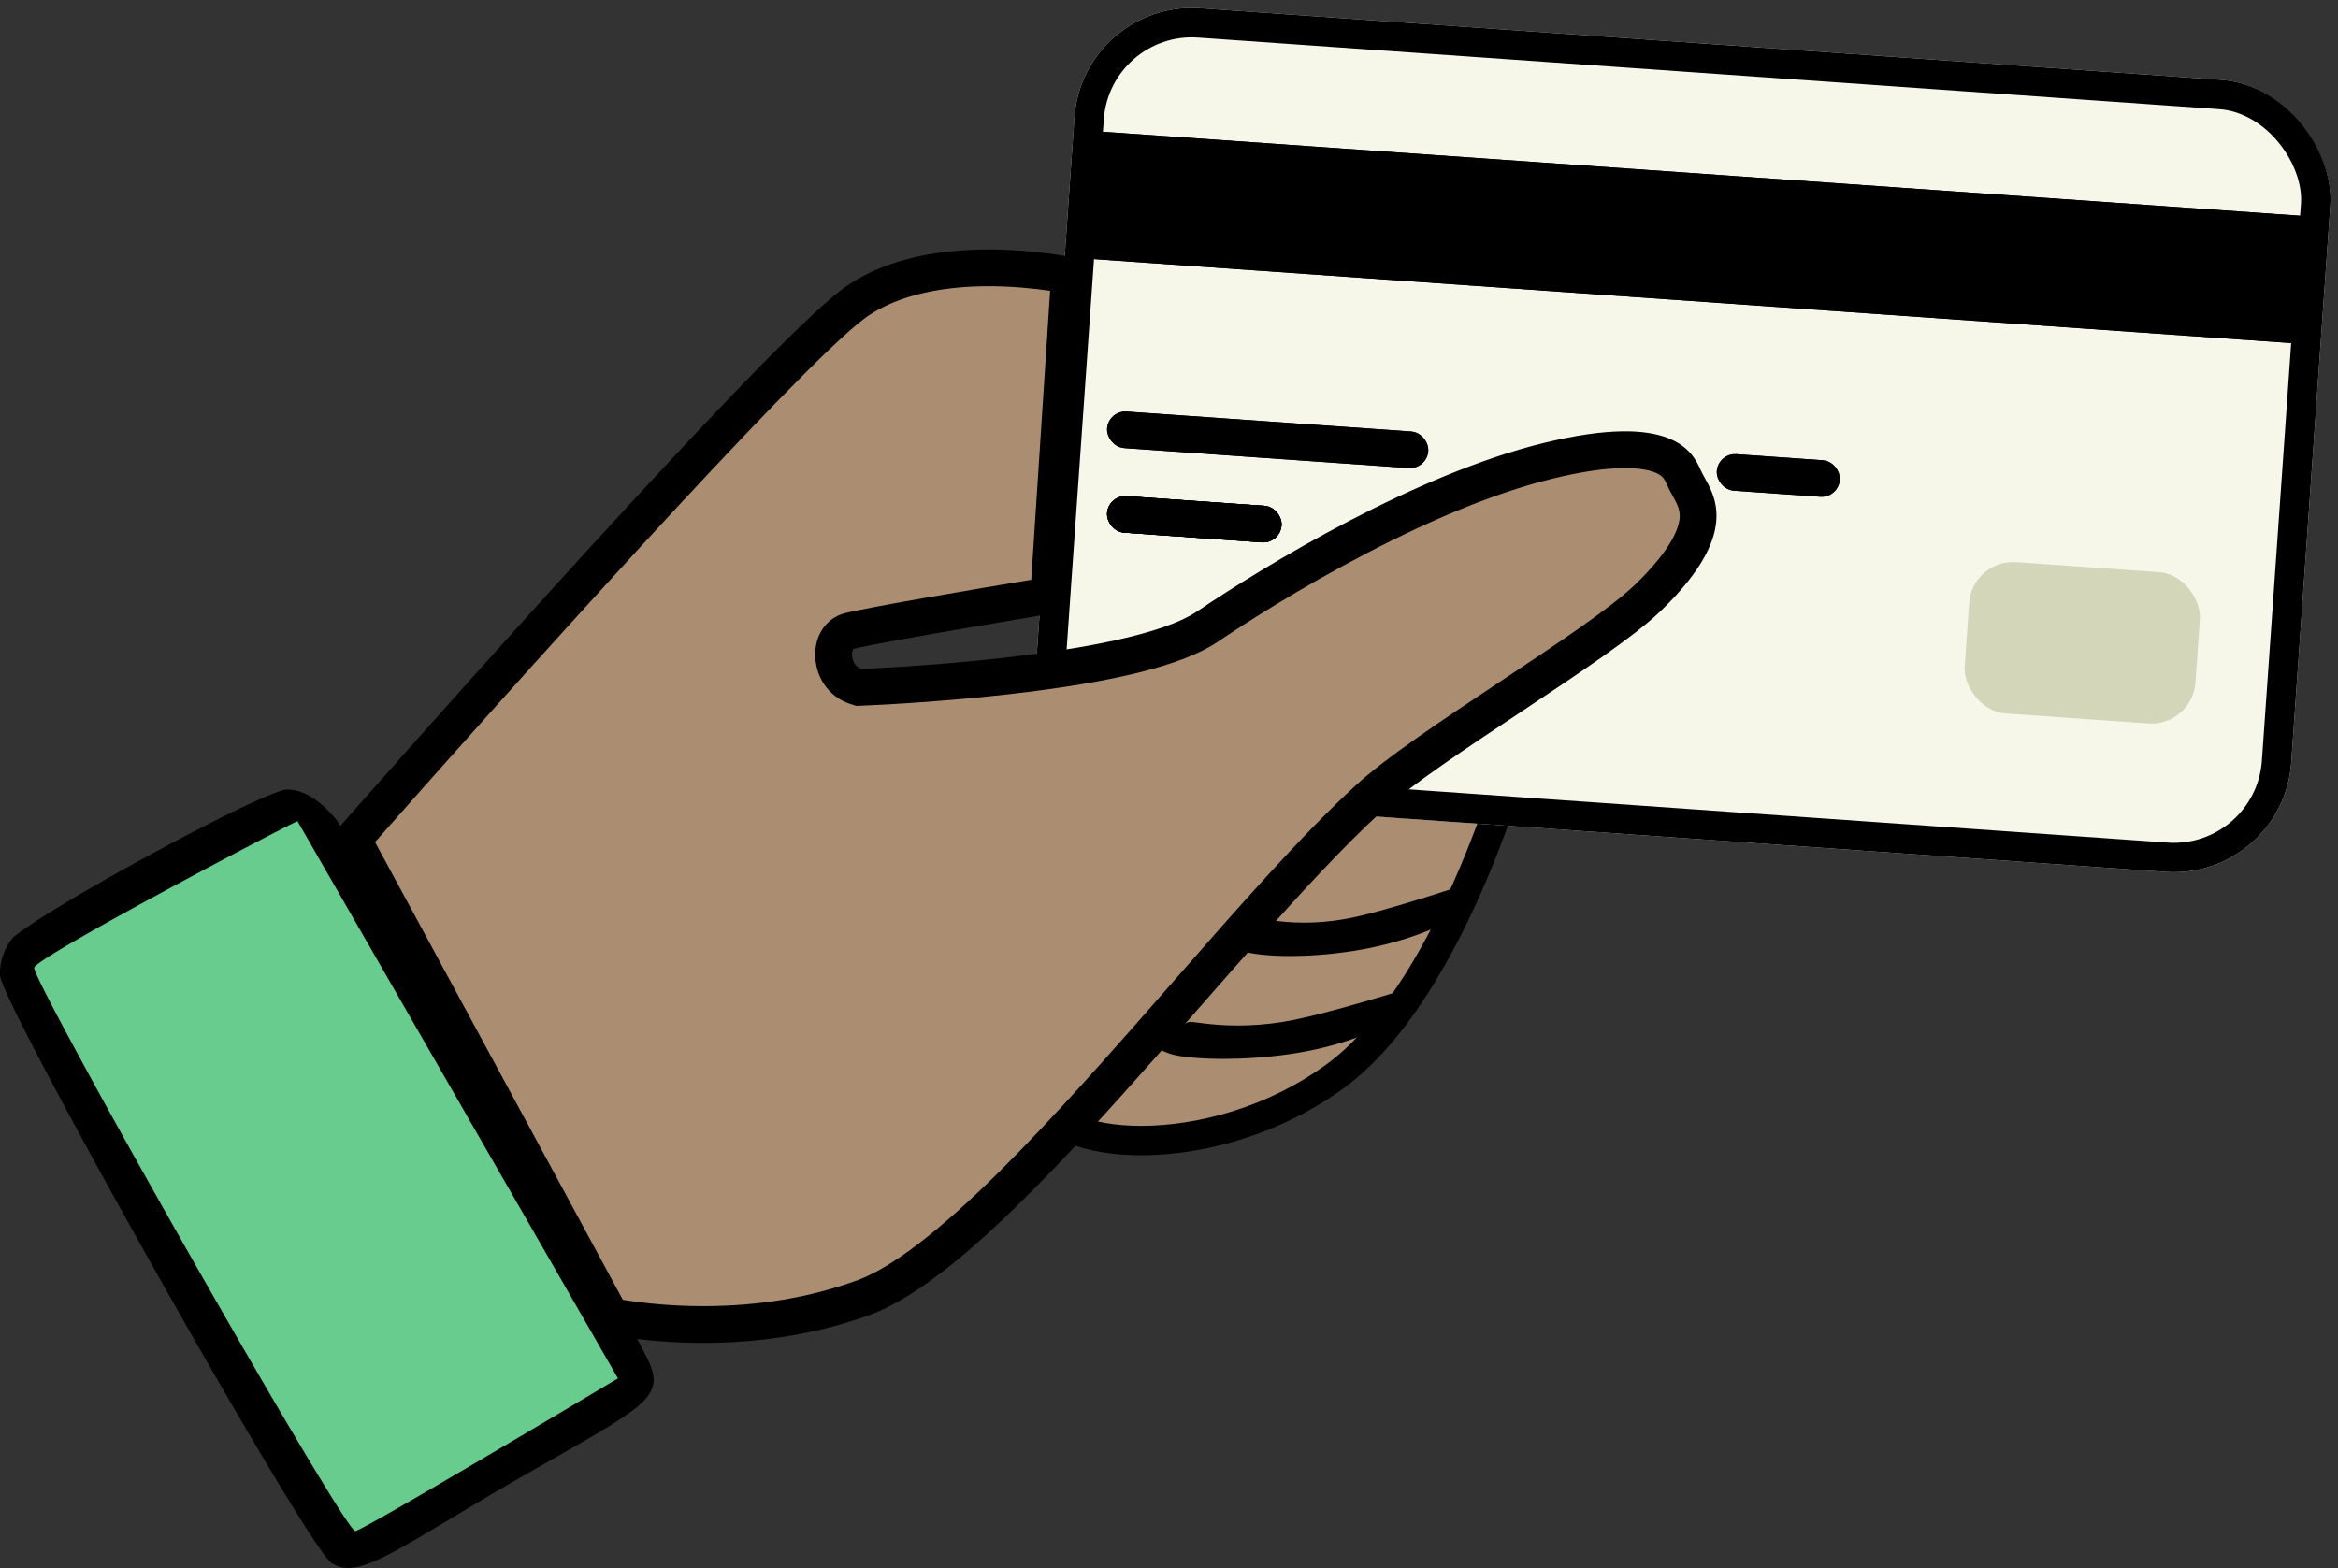 <svg xmlns="http://www.w3.org/2000/svg" width="159.04" height="106.683" viewBox="0 0 159.04 106.683"><rect x="0" y="0" width="159.04" height="106.683" fill="#333333" stroke="none"/><g transform="translate(-181.488 -695.766)"><g transform="translate(256.081 760.85)" fill="#ab8e71"><path d="M 3.037 12.517 C -0.506 12.517 -3.242 11.446 -3.617 9.912 C -3.72 9.491 -3.708 8.466 -2.478 6.333 C -1.572 4.762 -0.204 2.927 1.588 0.88 C 5.204 -3.253 9.348 -6.905 11.85 -8.691 C 18.502 -13.448 24.657 -14.158 27.733 -14.158 C 28.074 -14.158 28.377 -14.149 28.637 -14.136 C 28.167 -12.507 27.17 -9.302 25.674 -5.76 C 22.874 0.87 19.61 5.675 16.234 8.137 C 14.239 9.593 11.991 10.717 9.553 11.479 C 7.381 12.158 5.128 12.517 3.037 12.517 Z" stroke="none"/><path d="M 27.299 -13.153 C 24.222 -13.085 18.556 -12.257 12.431 -7.877 C 9.527 -5.804 5.378 -1.932 2.34 1.539 C -2.132 6.648 -2.775 9.144 -2.645 9.675 C -2.464 10.418 -0.533 11.517 3.037 11.517 C 5.028 11.517 7.178 11.174 9.255 10.525 C 11.588 9.795 13.738 8.72 15.645 7.329 C 18.87 4.977 22.015 0.326 24.741 -6.122 C 25.902 -8.867 26.759 -11.409 27.299 -13.153 M 27.733 -15.158 C 29.12 -15.158 29.919 -15.021 29.919 -15.021 C 29.919 -15.021 25.45 2.653 16.823 8.945 C 8.197 15.238 -3.541 14.44 -4.588 10.149 C -5.636 5.858 5.635 -5.483 11.269 -9.505 C 18.139 -14.418 24.516 -15.158 27.733 -15.158 Z" stroke="none" fill="#000"/></g><g transform="translate(-4709 -18492)"><g transform="matrix(0.998, 0.07, -0.07, 0.998, 4964.137, 19187.766)" fill="#f6f7e9" stroke="#000" stroke-width="2"><rect width="85.6" height="54" rx="8" stroke="none"/><rect x="1" y="1" width="83.6" height="52" rx="7" fill="none"/></g><g transform="matrix(0.998, 0.07, -0.07, 0.998, 4965.883, 19215.68)" stroke="#000" stroke-width="1"><rect width="21.891" height="2.49" rx="1.245" stroke="none"/><rect x="0.5" y="0.5" width="20.891" height="1.49" rx="0.745" fill="none"/></g><g transform="translate(1725.488 -227.412)"><g transform="translate(2799.114 18391.285)"><path d="M-5.151,7.225,13.438-3.236l22.8,39.23L16.552,47.633Z" transform="translate(372.688 1081.633)" fill="#67cc8e"/></g><path d="M67.952-15.471c3.68-.813,7.247-2.451,8.11.471C77.723-9.424,72.8,4.322,75.118,6.207,75.8,6.76,69.4,8.356,69.4,8.356L61.232,9.881v2.3l15.692-1A20.2,20.2,0,0,0,84.19,9.295C90.332,6.46,99.658.791,107.25-1.949c6.47-2.335,10.666-1.507,11.956,2.3.914,2.681-.881,3.885-.881,3.885s-.825,2.914-5.019,5.057c-5.842,2.984-15.681,10.1-14.841,10.113.622.007-3.482,2.475-6.422,5.732-5.221,5.787-11.881,14.568-11.881,14.568L71.88,48l-8.157,6.344L46.431,56.258l-3.818-5.963L28.695,23.766,52.565-4.893S64.083-14.616,67.952-15.471Z" transform="translate(3161 19449.102)" fill="#ab8e71"/><g transform="translate(2303 18430.66)"><path d="M34.745-126.5l-1.781-2.8c-1.117-1.4-2.3-2.164-3.42-2.164-1.466,0-15.844,7.748-18.636,10.051A3.809,3.809,0,0,0,10-118.838c0,1.815,20.94,39.017,22.545,39.994,1.815,1.187,4.129-.722,12.016-5.329,9.213-5.3,10.738-5.769,9.551-8.421L52.9-94.955Zm3.174,5.5L36.5-123.654ZM52.037-91.4S34.656-81.01,34.167-81.01c-.768,0-21.7-36.855-21.842-38.32-.07-.628,17.845-10.047,17.915-9.977Z" transform="translate(852 1169.699)"/><g transform="translate(885.512 1011.752)" fill="none"><path d="M-1.028,29.719S27.546-2.832,33.71-7.5s16.852-2,16.852-2L49,14.355s-12.49,2.055-14.421,2.553c-.226.058-.249,1.121.5,1.369,0,0,18.059-.684,22.853-3.922s14.9-9.342,23.6-11.459,10.088.584,10.655,1.879,3.185,3.863-2.752,9.58c-3.582,3.449-15.084,10.056-19.049,13.7-9.963,9.154-25.371,30.74-34.711,34.164a35.288,35.288,0,0,1-18.457,1.213Z" stroke="none"/><path d="M 24.315 61.634 C 28.092 61.634 31.625 61.041 34.816 59.871 C 37.129 59.024 40.366 56.547 44.438 52.512 C 48.256 48.728 52.349 44.057 56.308 39.539 C 60.802 34.41 65.047 29.566 68.696 26.214 C 70.794 24.286 74.539 21.797 78.504 19.161 C 82.213 16.697 86.047 14.148 87.702 12.555 C 90.136 10.211 90.646 8.771 90.733 8.121 C 90.815 7.515 90.619 7.127 90.266 6.493 C 90.141 6.269 90.012 6.037 89.898 5.778 C 89.747 5.431 89.649 5.262 89.439 5.109 C 89.184 4.924 88.533 4.613 87.033 4.613 C 85.721 4.613 84.069 4.852 82.125 5.326 C 78.491 6.21 74.217 7.925 69.423 10.423 C 64.852 12.805 61.139 15.207 59.333 16.427 C 56.974 18.02 52.282 19.194 44.989 20.015 C 39.842 20.594 35.363 20.768 35.175 20.776 L 34.723 20.793 L 34.293 20.65 C 32.835 20.166 31.891 18.767 31.945 17.168 C 31.99 15.843 32.78 14.791 33.958 14.487 C 35.524 14.083 42.955 12.827 46.638 12.213 L 47.923 -7.448 C 46.816 -7.609 45.346 -7.761 43.743 -7.761 C 41.211 -7.761 37.677 -7.37 35.22 -5.509 C 30.55 -1.971 10.664 20.229 2 30.061 L 18.855 61.201 C 19.977 61.387 21.922 61.634 24.315 61.634 M 24.315 64.134 C 20.115 64.134 17.219 63.432 17.219 63.432 L -1.028 29.719 C -1.028 29.719 27.546 -2.832 33.71 -7.502 C 39.875 -12.172 50.562 -9.5 50.562 -9.5 L 49.003 14.355 C 49.003 14.355 36.513 16.41 34.582 16.908 C 34.356 16.966 34.333 18.029 35.081 18.277 C 35.081 18.277 53.139 17.594 57.934 14.355 C 62.728 11.117 72.831 5.014 81.534 2.896 C 90.236 0.779 91.622 3.48 92.188 4.775 C 92.755 6.07 95.373 8.639 89.436 14.355 C 85.854 17.805 74.352 24.411 70.387 28.055 C 60.424 37.209 45.017 58.795 35.676 62.219 C 31.601 63.713 27.566 64.134 24.315 64.134 Z" stroke="none" fill="#000"/></g><g transform="translate(946.016 1058.063)" fill="none"><path d="M7.952-8.83a19.747,19.747,0,0,1-7.41,0c-2.287-.8-.029-1.7,1.121-2.18a19.287,19.287,0,0,0,5.791,0,83.787,83.787,0,0,0,8.424-2.436s1.5,1.008-1.076,2.436A21.242,21.242,0,0,1,7.952-8.83Z" stroke="none"/><path d="M 3.742 -8.499 C 2.208 -8.499 1.062 -8.648 0.542 -8.83 C -1.746 -9.629 0.513 -10.531 1.663 -11.01 C 1.831 -11.08 2.912 -10.77 4.698 -10.77 C 5.485 -10.77 6.41 -10.83 7.454 -11.01 C 10.039 -11.454 15.878 -13.445 15.878 -13.445 C 15.878 -13.445 17.378 -12.437 14.802 -11.01 C 13.969 -10.541 11.517 -9.375 7.952 -8.83 C 6.386 -8.591 4.945 -8.499 3.742 -8.499 Z" stroke="none" fill="#000"/></g><g transform="translate(941.016 1065.063)" fill="none"><path d="M8.749-8.83a23.82,23.82,0,0,1-8.114,0c-2.5-.8-.032-1.7,1.228-2.18a23.1,23.1,0,0,0,6.341,0,89.263,89.263,0,0,0,8.961-2.406s1.29.979-1.531,2.406A20.574,20.574,0,0,1,8.749-8.83Z" stroke="none"/><path d="M 4.203 -8.499 C 2.508 -8.499 1.205 -8.648 0.635 -8.83 C -1.869 -9.629 0.604 -10.531 1.863 -11.01 C 2.047 -11.08 3.23 -10.77 5.186 -10.77 C 6.048 -10.77 7.061 -10.83 8.204 -11.01 C 11.034 -11.454 17.165 -13.416 17.165 -13.416 C 17.165 -13.416 18.455 -12.437 15.634 -11.01 C 14.723 -10.541 12.499 -9.375 8.749 -8.83 C 7.102 -8.591 5.532 -8.499 4.203 -8.499 Z" stroke="none" fill="#000"/></g></g></g><g transform="matrix(0.998, 0.07, -0.07, 0.998, 4964.767, 19196.68)" stroke="#000" stroke-width="1"><rect width="83.191" height="8.681" stroke="none"/><rect x="0.5" y="0.5" width="82.191" height="7.681" fill="none"/></g><g transform="matrix(0.998, 0.07, -0.07, 0.998, 4965.883, 19221.436)" stroke="#000" stroke-width="1"><rect width="11.891" height="2.49" rx="1.245" stroke="none"/><rect x="0.5" y="0.5" width="10.891" height="1.49" rx="0.745" fill="none"/></g><rect width="15.728" height="10.317" rx="3" transform="matrix(0.998, 0.07, -0.07, 0.998, 5024.647, 19225.803)" fill="#d4d6ba"/><g transform="matrix(0.998, 0.07, -0.07, 0.998, 4965.883, 19221.436)" stroke="#000" stroke-width="1"><rect width="11.891" height="2.49" rx="1.245" stroke="none"/><rect x="0.5" y="0.5" width="10.891" height="1.49" rx="0.745" fill="none"/></g><g transform="matrix(0.998, 0.07, -0.07, 0.998, 5007.359, 19218.58)" stroke="#000" stroke-width="1"><rect width="8.385" height="2.49" rx="1.245" stroke="none"/><rect x="0.5" y="0.5" width="7.385" height="1.49" rx="0.745" fill="none"/></g></g></g></svg>